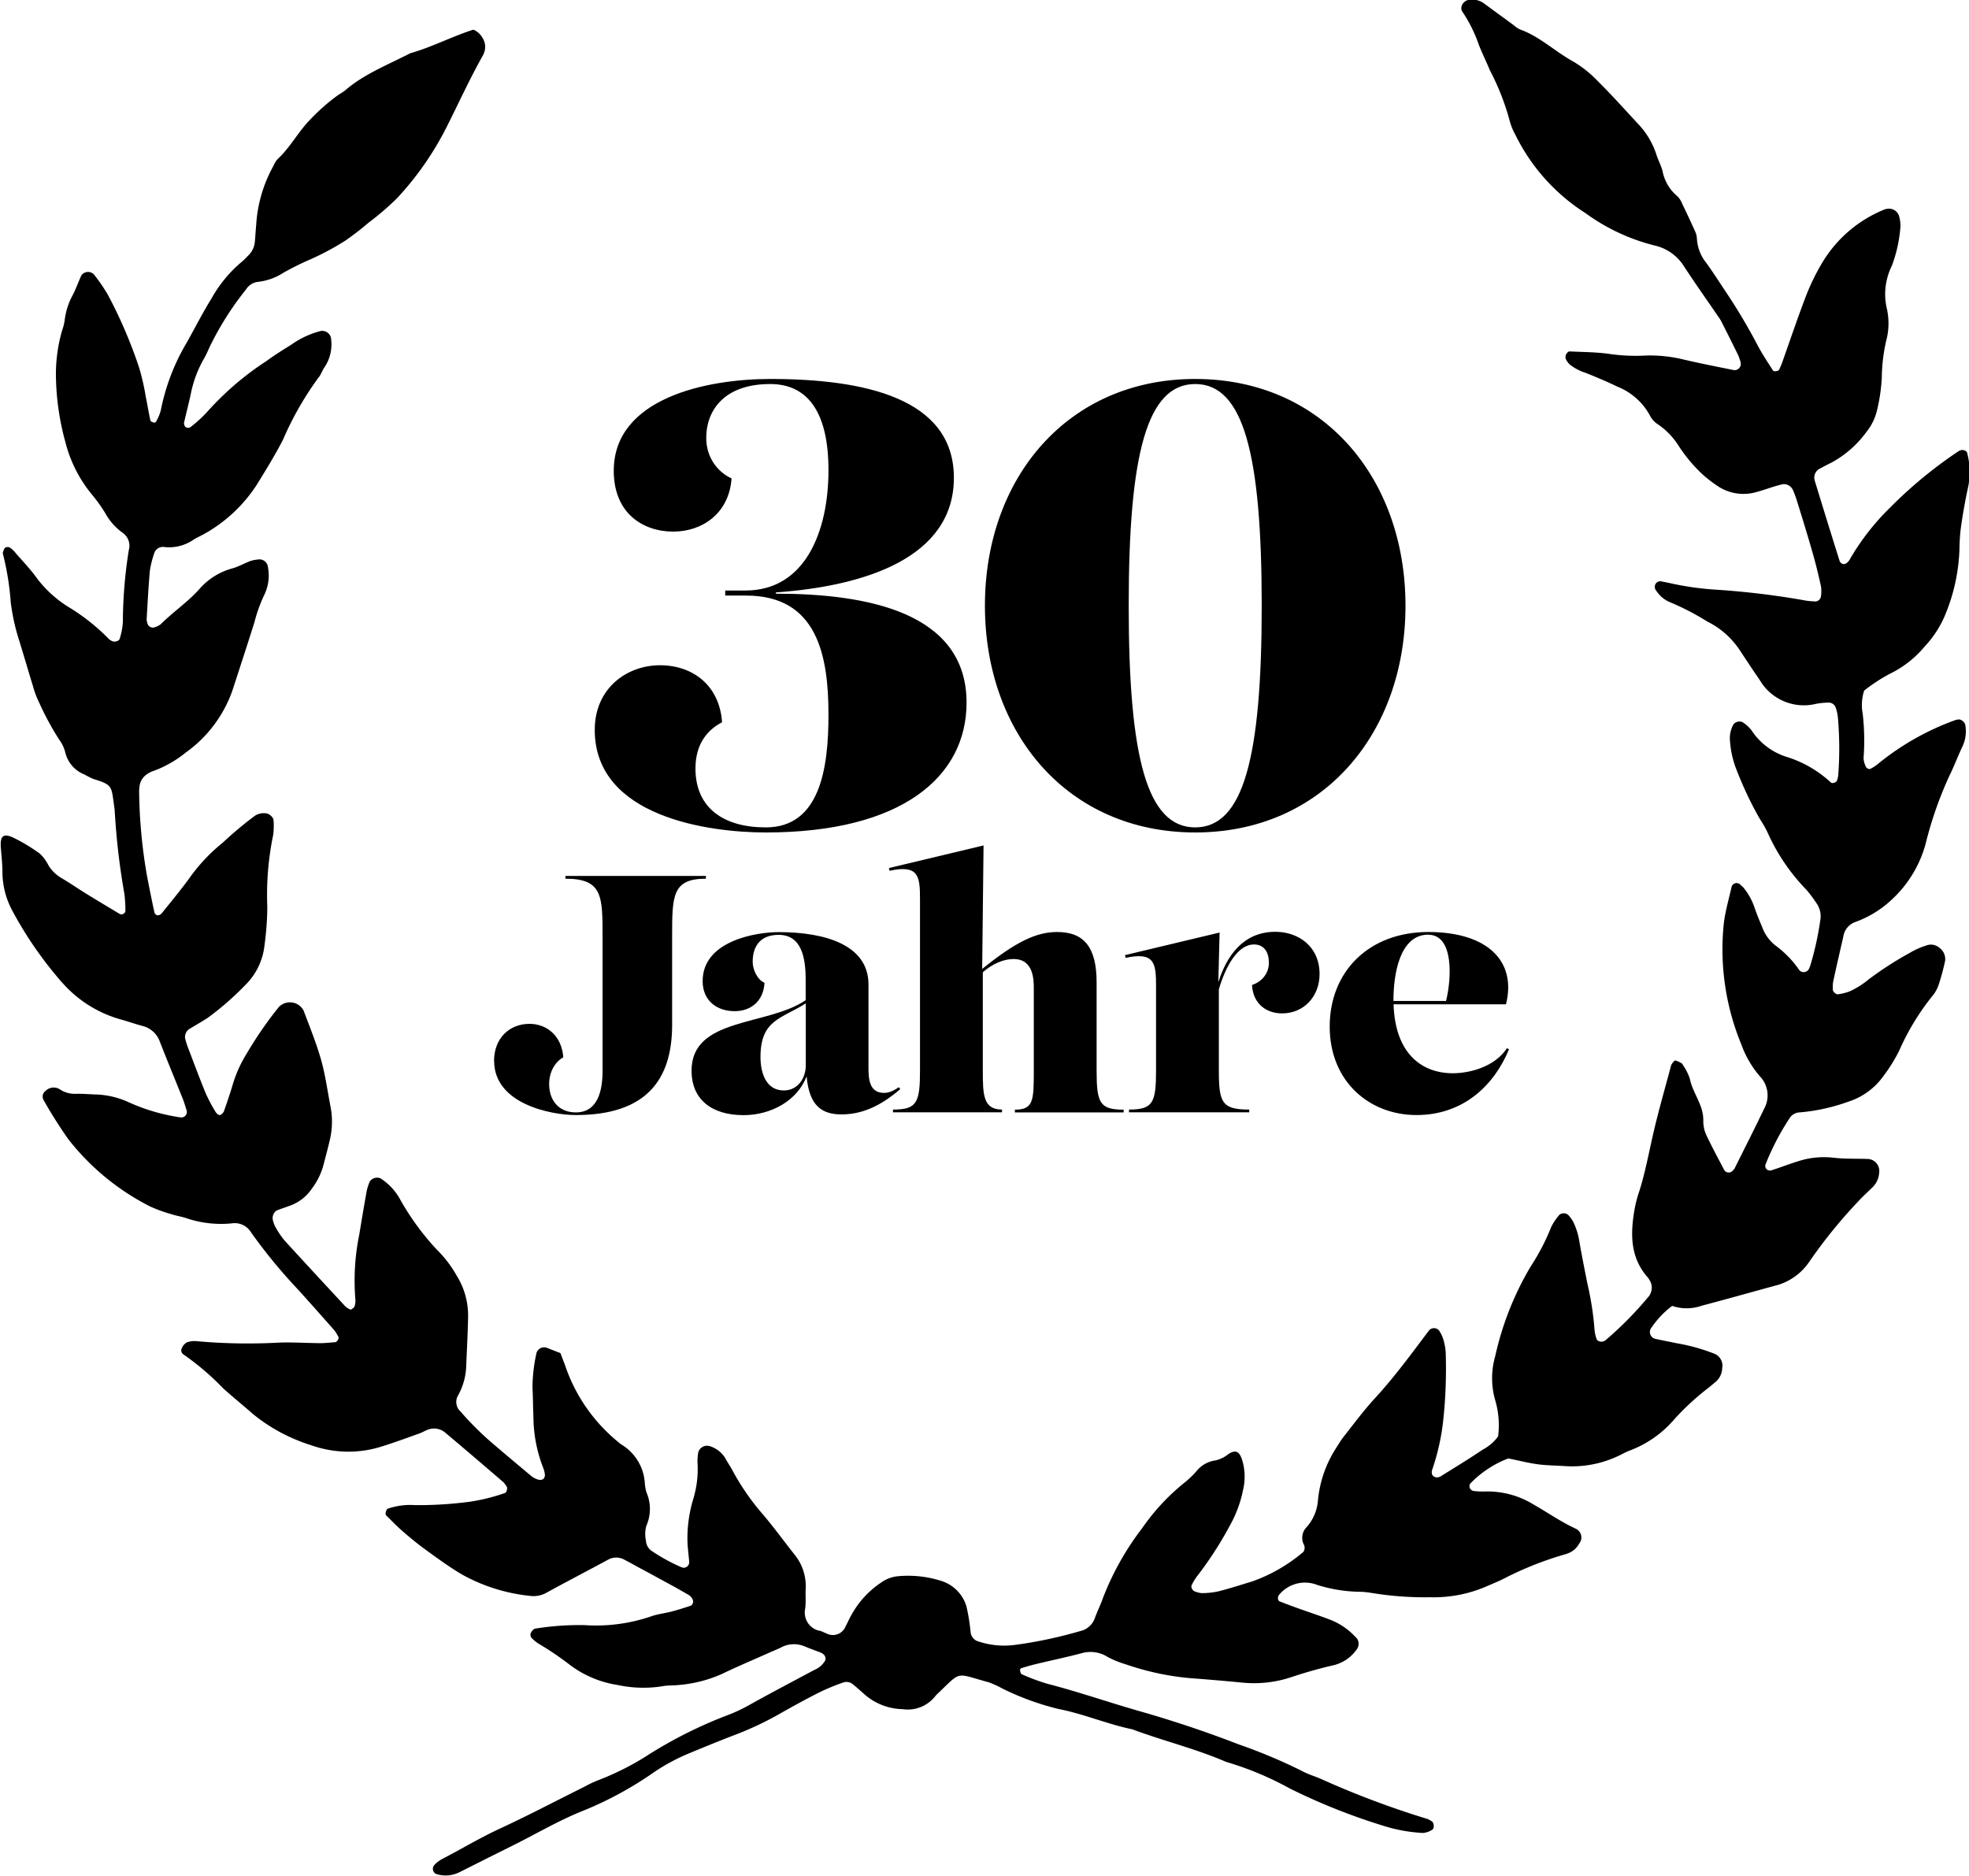 <?xml version="1.0" encoding="UTF-8"?>
<svg xmlns="http://www.w3.org/2000/svg" id="Layer_1" viewBox="0 0 186.52 177.75">
  <defs></defs>
  <g id="Group_22">
    <path id="Path_29" d="M141.91 136.09c.15-1.15.06-2.32-.27-3.44a7.52 7.52 0 0 1 0-4.18 28.77 28.77 0 0 1 3.35-8.48c.77-1.18 1.43-2.43 1.95-3.75.21-.42.47-.81.78-1.16.25-.2.61-.19.85.03.16.17.3.36.42.56.32.63.53 1.31.63 2 .23 1.31.49 2.62.75 3.92.34 1.45.57 2.93.68 4.41.03.31.1.61.22.9.04.1.25.19.38.2.15 0 .31-.04.43-.13 1.49-1.27 2.87-2.67 4.12-4.18.34-.45.36-1.07.05-1.54-.04-.07-.08-.14-.13-.2-1.76-1.97-1.68-4.29-1.25-6.66.11-.54.25-1.07.43-1.58.54-1.72.87-3.49 1.27-5.25.5-2.21 1.14-4.4 1.72-6.59a.68.68 0 0 1 .1-.21c.09-.12.23-.31.31-.3.21.06.42.15.6.27.06.03.1.12.14.19.27.39.48.81.63 1.25.27 1.39 1.32 2.51 1.28 4 0 .47.09.94.29 1.36.53 1.13 1.13 2.23 1.71 3.34.16.22.48.27.7.11.04-.03.07-.06.1-.1.06-.06.11-.12.16-.18.94-1.89 1.9-3.78 2.81-5.68.55-1 .38-2.24-.41-3.06a9.59 9.59 0 0 1-1.76-3.03 23.59 23.59 0 0 1-1.65-11.51c.15-1.16.48-2.3.74-3.44.1-.26.39-.39.65-.29.04.02.08.04.12.07.11.11.23.2.34.32.45.54.8 1.17 1.03 1.83.23.67.5 1.32.77 1.97.25.67.68 1.25 1.24 1.69.88.65 1.65 1.44 2.26 2.34.2.23.55.24.78.04.07-.06.13-.15.16-.24.03-.07.06-.15.09-.22.43-1.42.75-2.88.96-4.36.09-.55-.05-1.11-.37-1.57-.3-.46-.63-.9-.99-1.31a18.683 18.683 0 0 1-3.66-5.43c-.21-.42-.44-.83-.7-1.22-.9-1.56-1.66-3.2-2.3-4.88-.3-.81-.48-1.66-.54-2.52-.06-.55.06-1.1.33-1.58.2-.25.54-.33.84-.22.33.21.62.47.86.77a6.19 6.19 0 0 0 3.3 2.52c1.58.48 3.02 1.32 4.23 2.44.14.13.54-.02.58-.2.05-.15.09-.3.11-.46.14-1.8.13-3.6-.02-5.4-.03-.39-.11-.77-.26-1.14a.725.725 0 0 0-.54-.37c-.47 0-.93.04-1.39.14-2.06.46-4.19-.48-5.24-2.31-.63-.9-1.23-1.82-1.83-2.73a7.894 7.894 0 0 0-3.12-2.78c-1.13-.71-2.31-1.32-3.53-1.83-.51-.21-.95-.57-1.26-1.03a.602.602 0 0 1-.14-.65c.1-.22.33-.34.56-.3.23.05.45.09.69.14 1.53.35 3.08.57 4.65.66 2.81.19 5.62.53 8.39 1.03.31.05.62.06.92.08.24-.04.42-.21.48-.45.05-.31.05-.62.02-.92-.23-1.07-.49-2.14-.79-3.19-.49-1.73-1.03-3.46-1.56-5.17-.1-.3-.21-.59-.34-.87a.942.942 0 0 0-.96-.51c-.31.08-.6.16-.9.25-.53.17-1.04.35-1.57.49a4.38 4.38 0 0 1-3.61-.52c-.52-.34-1.02-.72-1.49-1.14-.86-.8-1.62-1.71-2.26-2.69-.5-.8-1.15-1.49-1.93-2.03-.33-.2-.61-.49-.79-.84a6.037 6.037 0 0 0-3.09-2.76c-.99-.48-2-.9-3.02-1.31-.52-.16-1.01-.42-1.45-.75-.18-.15-.32-.34-.42-.55-.05-.14-.04-.3.02-.44.05-.12.22-.29.32-.29 1.25.06 2.5.06 3.73.23 1.08.16 2.18.22 3.28.17 1.25-.06 2.51.06 3.73.35 1.6.38 3.21.69 4.83 1.02.32.04.62-.19.66-.52 0-.07 0-.15-.01-.22-.07-.22-.14-.44-.23-.66-.49-.99-.97-1.97-1.47-2.94-.1-.21-.21-.42-.34-.61-1.1-1.61-2.24-3.21-3.31-4.85a4.424 4.424 0 0 0-2.79-2c-2.36-.59-4.59-1.63-6.56-3.07a18.373 18.373 0 0 1-6.65-7.44c-.23-.41-.41-.85-.53-1.31-.45-1.66-1.08-3.27-1.88-4.79-.33-.8-.71-1.57-1.03-2.37-.38-1.11-.9-2.17-1.55-3.14-.34-.46.08-1.13.69-1.17.47-.05.95.07 1.33.35.95.7 1.9 1.39 2.84 2.08.17.16.37.29.58.39 1.87.67 3.3 2.08 5.01 3.02.88.52 1.68 1.16 2.38 1.9 1.33 1.32 2.59 2.73 3.86 4.1.75.8 1.32 1.77 1.66 2.81.16.52.43 1.01.58 1.54.17.93.65 1.78 1.37 2.39.23.21.4.48.51.77.41.85.81 1.7 1.19 2.55.11.21.17.43.19.67.04.87.35 1.7.9 2.37.64.89 1.23 1.82 1.84 2.73 1.09 1.63 2.09 3.31 3 5.04.43.83.96 1.61 1.46 2.4.1.16.53.09.61-.09.09-.21.19-.42.27-.64.76-2.14 1.48-4.29 2.3-6.42.43-1.09.95-2.14 1.56-3.15 1.36-2.22 3.4-3.95 5.82-4.93.07-.03.15-.05.23-.06.48-.1.95.15 1.14.6.12.37.17.76.15 1.15-.1 1.25-.37 2.47-.81 3.64-.63 1.27-.8 2.73-.46 4.11.21.99.19 2.03-.08 3.01-.26 1.15-.4 2.32-.41 3.49-.06 1.02-.2 2.03-.44 3.02-.17.77-.52 1.49-1.01 2.1a9.942 9.942 0 0 1-3.33 2.92c-.35.17-.7.35-1.04.54-.45.19-.68.7-.53 1.17.78 2.55 1.56 5.08 2.36 7.62.06.14.19.24.34.28.15 0 .29-.06.39-.16.12-.11.21-.23.28-.38 1.03-1.76 2.29-3.37 3.74-4.79 1.98-2 4.16-3.8 6.5-5.36.13-.09.28-.13.43-.12.14.02.35.12.38.22.29 1.05.33 2.16.12 3.23-.27 1.22-.49 2.46-.67 3.7-.1.7-.15 1.4-.16 2.1a17.7 17.7 0 0 1-1.46 6.61c-.45 1-1.06 1.92-1.81 2.72a9.911 9.911 0 0 1-3.29 2.6c-.87.46-1.7 1-2.47 1.61-.23.71-.28 1.46-.14 2.19.16 1.4.19 2.81.08 4.21.02.31.11.61.26.88.09.11.24.17.38.14.27-.14.53-.31.77-.51 2.19-1.78 4.67-3.18 7.33-4.13.08-.02.16-.03.23-.04.25-.06.62.24.67.52.12.7.03 1.42-.28 2.05-.43.92-.79 1.88-1.24 2.79-.95 2.07-1.7 4.22-2.24 6.42-.54 1.98-1.61 3.77-3.09 5.17a10.02 10.02 0 0 1-3.56 2.23c-.6.21-1.04.73-1.14 1.36-.33 1.45-.67 2.9-.98 4.36-.03.23-.03.47-.02.7 0 .18.31.46.48.43.38-.05.76-.14 1.12-.28.64-.29 1.24-.67 1.78-1.12a32.64 32.64 0 0 1 3.94-2.54c.47-.28.98-.51 1.5-.67.45-.19.96-.09 1.32.24.38.29.57.78.49 1.25-.17.76-.37 1.52-.62 2.26-.13.37-.32.71-.57 1.01a23.084 23.084 0 0 0-3.16 5.21c-.42.84-.92 1.64-1.49 2.39a6.51 6.51 0 0 1-3.37 2.44c-1.47.53-3.01.87-4.58 1-.4.02-.77.25-.97.6a24.12 24.12 0 0 0-2.26 4.37c-.03.15.01.29.11.41.11.1.27.15.42.12.89-.28 1.77-.63 2.66-.9 1.05-.33 2.15-.43 3.24-.31 1.08.13 2.19.08 3.28.12.62.03 1.1.55 1.08 1.17 0 .04 0 .08-.01.12-.02.47-.21.92-.52 1.28-.49.5-1.03.97-1.5 1.49-1.67 1.76-3.2 3.65-4.58 5.65a5.55 5.55 0 0 1-2.94 2.21c-.07.02-.15.04-.23.06-2.34.64-4.68 1.3-7.03 1.92-.91.32-1.9.33-2.81.02-.8.6-1.49 1.34-2.04 2.18a.66.66 0 0 0 .41.93c.68.16 1.38.28 2.07.43 1.24.21 2.45.55 3.61 1.01.52.24.8.8.69 1.35-.01.47-.22.92-.56 1.25-.31.25-.6.51-.91.74-1.11.87-2.15 1.83-3.09 2.88a10.358 10.358 0 0 1-4.19 2.93c-.44.16-.85.42-1.28.6-1.51.68-3.16.98-4.81.88-.86-.06-1.72-.06-2.58-.17-.92-.12-1.83-.36-2.84-.56a9.81 9.81 0 0 0-3.62 2.4c-.07.13-.08.29-.02.42.07.13.2.23.34.26.39.05.78.06 1.17.05 1.58-.03 3.13.39 4.48 1.21 1.36.77 2.64 1.68 4.07 2.33a.914.914 0 0 1 .29 1.4c-.22.42-.59.74-1.03.91-.07.02-.15.06-.22.08-2.04.58-4.01 1.36-5.89 2.33-.49.25-.99.45-1.5.67-1.72.77-3.6 1.14-5.48 1.09-1.88.03-3.76-.11-5.61-.42a7.7 7.7 0 0 0-1.17-.1c-1.33-.03-2.65-.25-3.92-.65-1.28-.5-2.74-.12-3.61.95-.15.17-.13.53.05.61.51.2 1.02.39 1.54.58 1.1.4 2.22.76 3.31 1.18.88.35 1.67.89 2.31 1.58.38.3.44.84.14 1.22 0 .01-.02.02-.02.03a3.74 3.74 0 0 1-2.3 1.49c-1.29.3-2.58.67-3.84 1.09-1.49.5-3.07.68-4.63.53-1.64-.16-3.27-.3-4.91-.42-2.11-.18-4.18-.63-6.18-1.32-.6-.18-1.18-.41-1.73-.71-.74-.46-1.64-.58-2.47-.33-1.44.38-2.89.68-4.34 1.03-.45.11-.9.24-1.35.38a.22.22 0 0 0-.12.17c.03.14.07.36.16.4.78.35 1.59.65 2.41.9 3.03.78 5.99 1.82 9 2.67 3.09.89 6.14 1.91 9.13 3.07 2.07.72 4.1 1.57 6.06 2.55.55.3 1.16.47 1.73.72a84.69 84.69 0 0 0 10.1 3.8c.14.06.28.13.41.22.23.12.28.69.04.81-.26.17-.55.27-.86.3-1.17-.06-2.34-.26-3.46-.59-3.15-.95-6.21-2.16-9.15-3.62a30.085 30.085 0 0 0-6.06-2.53c-2.88-1.25-5.93-1.98-8.87-3.08-2.38-.49-4.62-1.47-7.01-1.93-1.83-.45-3.6-1.09-5.29-1.93-.41-.23-.84-.42-1.28-.59-3.28-.88-2.52-1.14-4.9 1.11-.06.05-.11.11-.16.17-.74.96-1.93 1.44-3.13 1.26a5.623 5.623 0 0 1-3.64-1.44c-.35-.31-.7-.63-1.07-.92a.921.921 0 0 0-.89-.17c-.74.26-1.46.55-2.17.89-1.26.63-2.5 1.31-3.72 2a30.36 30.36 0 0 1-4.23 2.02c-1.47.56-2.91 1.15-4.36 1.75-1.23.5-2.41 1.13-3.51 1.88a33.81 33.81 0 0 1-6.8 3.67c-2.34.95-4.47 2.23-6.71 3.33-1.61.8-3.22 1.61-4.83 2.42-.71.36-1.53.43-2.28.17a.547.547 0 0 1-.18-.78c.2-.24.45-.43.72-.59 1.87-.97 3.68-2.06 5.61-2.95 2.7-1.25 5.33-2.64 7.99-3.96.41-.23.84-.43 1.28-.6 1.68-.65 3.28-1.46 4.79-2.44a41.84 41.84 0 0 1 7.33-3.67c.81-.3 1.58-.67 2.33-1.1 1.98-1.1 4-2.16 6-3.23.44-.18.8-.5 1.03-.91a.56.56 0 0 0-.05-.42.819.819 0 0 0-.35-.29c-.51-.21-1.03-.38-1.54-.6a2.6 2.6 0 0 0-2.26.1c-.28.14-.57.26-.86.38-1.58.71-3.16 1.37-4.72 2.12-1.29.58-2.67.93-4.07 1.05-.54.06-1.1.02-1.64.13-1.39.21-2.81.17-4.19-.13-1.63-.25-3.18-.9-4.5-1.89-.93-.72-1.9-1.38-2.91-1.98-.27-.16-.51-.36-.73-.58a.49.49 0 0 1-.1-.42c.05-.14.14-.26.25-.36.05-.06.12-.1.2-.11 1.54-.25 3.11-.36 4.67-.33 2.11.14 4.23-.13 6.24-.81.65-.24 1.37-.31 2.05-.49.6-.16 1.2-.35 1.79-.55.12-.08.19-.22.2-.36 0-.15-.07-.3-.16-.42-.1-.12-.23-.22-.37-.29-.47-.27-.95-.55-1.43-.81-1.1-.6-2.2-1.2-3.3-1.79-.41-.23-.82-.45-1.24-.67-.49-.28-1.08-.28-1.57 0-1.93 1.04-3.87 2.05-5.79 3.1-.48.28-1.03.39-1.58.32-2.27-.23-4.47-.92-6.46-2.03-1.21-.71-2.35-1.55-3.49-2.38-.76-.55-1.48-1.15-2.19-1.77-.53-.46-1.01-.97-1.51-1.46-.11-.11.02-.56.16-.62.82-.28 1.68-.4 2.55-.34 1.72.02 3.45-.09 5.16-.31 1.16-.17 2.3-.45 3.4-.84.16-.05.26-.47.15-.62-.08-.13-.18-.26-.28-.38-1.84-1.58-3.68-3.16-5.54-4.72-.5-.42-1.19-.5-1.77-.22-.22.09-.42.21-.64.29-1.18.42-2.35.86-3.55 1.23-2.18.71-4.54.67-6.7-.09-2.02-.63-3.91-1.63-5.55-2.97-.94-.83-1.91-1.61-2.84-2.45a24.732 24.732 0 0 0-3.74-3.19.463.463 0 0 1-.14-.63c.09-.21.25-.39.45-.51.29-.11.61-.15.92-.12 2.65.24 5.31.28 7.97.13 1.25-.03 2.51.05 3.76.06.46 0 .93-.06 1.4-.09.2-.02.41-.37.31-.52-.11-.21-.23-.41-.37-.6-1.14-1.29-2.28-2.58-3.44-3.86a50.464 50.464 0 0 1-4.47-5.44 1.8 1.8 0 0 0-1.81-.84c-1.49.15-2.99-.03-4.4-.52-.45-.14-.92-.21-1.36-.36-.68-.19-1.34-.43-1.98-.72-3.02-1.53-5.66-3.7-7.74-6.36-.86-1.22-1.65-2.47-2.38-3.77-.13-.3-.04-.64.23-.83.35-.34.88-.4 1.3-.16.45.31.99.47 1.54.45.63-.02 1.25.04 1.88.06 1.1.03 2.18.29 3.17.75 1.57.71 3.24 1.19 4.94 1.43.28.01.53-.21.54-.49v-.11c-.14-.45-.27-.9-.45-1.33-.7-1.75-1.42-3.48-2.1-5.23-.26-.75-.88-1.32-1.65-1.51-.75-.2-1.5-.47-2.25-.67-2.04-.61-3.87-1.77-5.29-3.36-.11-.11-.21-.23-.31-.35a36.399 36.399 0 0 1-4.5-6.57 7.794 7.794 0 0 1-.92-3.6c0-.78-.09-1.56-.15-2.34-.09-1.15.26-1.42 1.32-.88.84.42 1.64.91 2.39 1.46.34.33.61.71.82 1.13.29.46.69.85 1.16 1.14.82.47 1.58 1.01 2.38 1.5 1.07.66 2.14 1.3 3.21 1.94.2.08.42-.02.5-.21 0-.02.02-.05.02-.08 0-.55-.03-1.1-.1-1.64a66.87 66.87 0 0 1-.89-7.46c-.02-.23-.02-.47-.06-.71-.29-2.03-.12-2.12-1.99-2.7-.29-.12-.57-.27-.84-.42a2.98 2.98 0 0 1-1.8-2.03c-.11-.46-.31-.89-.59-1.27-.72-1.12-1.35-2.29-1.9-3.51-.24-.49-.44-1.01-.58-1.54-.44-1.42-.85-2.85-1.29-4.27-.39-1.19-.66-2.42-.82-3.66-.11-1.56-.36-3.1-.74-4.61a.304.304 0 0 1 .02-.23c.05-.13.1-.31.21-.38.13-.06.29-.06.42 0 .19.13.37.29.51.47.71.83 1.49 1.62 2.11 2.51a11.17 11.17 0 0 0 3.15 2.78c1.33.83 2.55 1.81 3.64 2.93.06.05.13.09.2.13.23.18.74.07.8-.19.17-.52.27-1.06.3-1.6.01-2.27.2-4.54.56-6.78.18-.61-.05-1.27-.57-1.64-.7-.5-1.28-1.16-1.69-1.92-.37-.6-.78-1.17-1.23-1.71-1.2-1.45-2.06-3.16-2.52-4.98-.52-1.89-.82-3.83-.88-5.78-.07-1.64.13-3.29.6-4.87.11-.3.18-.6.22-.92.11-.86.38-1.68.81-2.44.27-.56.49-1.14.74-1.72a.77.77 0 0 1 1.2-.16c.49.61.93 1.25 1.33 1.93a44.14 44.14 0 0 1 2.96 6.89c.27.9.48 1.81.63 2.74.16.77.28 1.54.45 2.3.02.09.21.16.34.2.08 0 .15-.04.19-.1.2-.33.35-.69.45-1.06.44-2.23 1.25-4.38 2.41-6.34.81-1.43 1.54-2.89 2.41-4.29.73-1.3 1.68-2.46 2.82-3.42.24-.2.46-.42.67-.65.34-.33.55-.77.6-1.25.05-.55.08-1.1.13-1.64.12-1.96.68-3.87 1.64-5.59.09-.22.21-.42.36-.6 1.22-1.12 1.98-2.62 3.13-3.79.81-.85 1.69-1.63 2.65-2.32.2-.12.4-.25.59-.38 1.79-1.57 4-2.42 6.09-3.5.07-.04.14-.07.22-.09 2.03-.59 3.91-1.58 5.89-2.21.38.16.69.44.88.8.25.4.31.9.15 1.35-.05.15-.12.29-.2.42-1.22 2.19-2.26 4.47-3.39 6.71a29.002 29.002 0 0 1-4.69 6.71c-.84.82-1.73 1.59-2.67 2.29-.71.61-1.46 1.19-2.23 1.72-1.06.67-2.16 1.26-3.31 1.77-.86.37-1.7.79-2.52 1.25-.72.47-1.55.77-2.41.87-.48.05-.91.33-1.16.74a28.79 28.79 0 0 0-3.49 5.55c-.15.36-.32.72-.52 1.06a10.87 10.87 0 0 0-1.21 3.29c-.2.92-.44 1.83-.64 2.73 0 .15.05.3.17.4.13.07.29.08.43 0 .62-.47 1.19-1 1.71-1.58 1.63-1.8 3.48-3.38 5.52-4.7.75-.56 1.56-1.05 2.35-1.55.83-.59 1.76-1.02 2.75-1.28a.85.85 0 0 1 1 .68v.04c.13.94-.08 1.89-.6 2.68-.23.31-.34.72-.59 1.01a30.21 30.21 0 0 0-3.37 5.9c-.75 1.46-1.62 2.86-2.48 4.26-1.24 1.91-2.93 3.5-4.92 4.62-.34.2-.7.35-1.03.55-.84.59-1.87.85-2.88.71a.865.865 0 0 0-.89.63 9.74 9.74 0 0 0-.4 1.59c-.14 1.56-.22 3.13-.31 4.69.02.15.06.3.12.45.11.21.35.32.58.27.22-.06.44-.16.63-.3 1.16-1.16 2.54-2.08 3.64-3.31.83-.96 1.92-1.65 3.13-1.98.6-.16 1.15-.49 1.74-.71.3-.09.6-.14.91-.15.32.03.59.24.7.54.22.92.13 1.89-.27 2.75-.41.85-.73 1.73-.96 2.64-.68 2.16-1.39 4.33-2.09 6.48-.83 2.38-2.39 4.45-4.45 5.91-.91.74-1.95 1.33-3.05 1.73-.22.07-.43.18-.62.32-.33.22-.56.56-.65.95-.05.23-.07.46-.07.7.03 2.66.28 5.32.74 7.94.22 1.15.45 2.3.7 3.45.03.15.14.26.28.31.15 0 .3-.06.4-.17.89-1.1 1.78-2.18 2.61-3.31a16.7 16.7 0 0 1 3.2-3.41 35.2 35.2 0 0 1 3.05-2.55c.33-.21.73-.28 1.12-.21.26.05.63.4.63.63.04.46.03.93-.03 1.4-.46 2.22-.65 4.49-.56 6.76 0 1.25-.1 2.5-.27 3.75a6.191 6.191 0 0 1-1.83 3.73 27.406 27.406 0 0 1-3.54 3.09c-.59.38-1.2.73-1.8 1.09-.25.2-.38.51-.35.82.07.3.16.6.27.89.56 1.46 1.1 2.93 1.7 4.38.26.57.55 1.12.87 1.65.17.31.43.45.55.35.12-.08.22-.19.29-.32.28-.81.57-1.63.81-2.45.31-1.05.75-2.06 1.33-2.99.91-1.55 1.93-3.04 3.06-4.44.56-.58 1.49-.6 2.07-.04.12.11.22.25.29.4.58 1.54 1.2 3.07 1.65 4.65.4 1.43.6 2.91.88 4.37.22 1.08.19 2.2-.07 3.27-.2.84-.42 1.67-.64 2.5-.23.75-.59 1.45-1.07 2.08a4.16 4.16 0 0 1-2.01 1.57c-.44.16-.89.31-1.32.48-.26.18-.39.49-.36.81.04.23.12.45.22.67.26.48.56.94.91 1.36 1.9 2.08 3.82 4.15 5.73 6.21.11.11.24.2.38.27.06.04.16.07.2.05.12-.09.28-.18.32-.31.07-.22.1-.46.07-.69-.16-2.03-.04-4.08.37-6.08.23-1.39.46-2.78.71-4.16.07-.3.16-.6.29-.88.22-.33.65-.46 1.02-.3.79.51 1.44 1.21 1.88 2.04.96 1.7 2.12 3.29 3.46 4.72.73.72 1.35 1.53 1.85 2.42.76 1.2 1.14 2.6 1.1 4.02-.03 1.57-.12 3.13-.18 4.69-.05.94-.31 1.86-.78 2.69-.28.49-.18 1.12.24 1.5.92 1.06 1.92 2.06 2.99 2.98 1.25 1.07 2.5 2.12 3.76 3.17.19.14.4.25.63.31.15.04.3.03.44-.04.11-.1.18-.25.18-.4-.02-.23-.08-.46-.16-.67-.6-1.54-.92-3.17-.93-4.82-.04-.94-.04-1.88-.09-2.82.01-1.09.14-2.18.38-3.25.12-.39.53-.62.92-.51.44.16.87.34 1.35.52.18.49.39 1 .56 1.51.97 2.67 2.63 5.02 4.81 6.83.18.16.36.3.56.42 1.2.79 1.96 2.09 2.06 3.52.02.31.07.62.16.92.44 1.02.43 2.17-.02 3.18-.12.45-.13.93-.03 1.39.02.4.23.77.57.99.91.61 1.87 1.14 2.88 1.56.28.07.56-.1.63-.38 0-.04.01-.07.02-.11-.05-.7-.16-1.4-.17-2.1-.02-1.33.17-2.66.56-3.94.34-1.13.47-2.31.39-3.48 0-.31.02-.62.08-.92.13-.45.61-.71 1.06-.58.01 0 .03 0 .04.01.6.19 1.12.59 1.45 1.13.22.42.5.8.71 1.21.82 1.52 1.81 2.93 2.95 4.23 1.01 1.2 1.93 2.47 2.9 3.69a4.74 4.74 0 0 1 1.06 3.27c-.03.63.04 1.26-.05 1.88-.19.96.42 1.89 1.38 2.08h.04c.22.07.43.19.65.27.64.31 1.41.04 1.72-.6.01-.03.03-.06.04-.09.19-.35.34-.71.53-1.04a8.744 8.744 0 0 1 2.82-3.1c.44-.32.96-.53 1.5-.6 1.41-.15 2.83 0 4.18.42 1.15.35 2.05 1.24 2.41 2.39.2.84.33 1.68.41 2.54.07.4.36.72.74.82 1.12.37 2.31.48 3.49.32 2.1-.28 4.17-.73 6.2-1.32.62-.15 1.12-.61 1.33-1.21.24-.66.56-1.29.79-1.96.91-2.34 2.14-4.54 3.67-6.53 1.16-1.68 2.55-3.17 4.15-4.44.36-.3.7-.63 1.01-.98.44-.56 1.08-.93 1.79-1.03.46-.1.89-.31 1.25-.61.71-.45 1.06-.23 1.32.64.26.91.28 1.86.06 2.78-.23 1.15-.64 2.26-1.21 3.29-.92 1.73-1.99 3.38-3.19 4.93-.18.25-.34.52-.47.8-.09.17.09.51.29.57.21.09.44.15.67.17.55 0 1.09-.06 1.62-.18 1.06-.27 2.11-.61 3.16-.93 1.78-.63 3.42-1.58 4.85-2.8.12-.19.15-.42.07-.63-.32-.57-.21-1.29.26-1.74a4.3 4.3 0 0 0 1.05-2.55c.17-1.72.74-3.38 1.67-4.84.25-.39.49-.8.78-1.17.97-1.23 1.9-2.49 2.96-3.64 1.86-2.02 3.47-4.23 5.12-6.42.23-.25.63-.27.88-.04.04.04.08.09.11.14.13.2.23.41.31.63.15.45.24.91.27 1.38.07 2.19-.01 4.39-.25 6.56a21.63 21.63 0 0 1-1.04 4.57c-.05.15-.04.31.02.46.08.12.21.21.35.23.16.02.31-.02.45-.1 1.33-.83 2.67-1.64 3.97-2.52.61-.32 1.13-.77 1.52-1.34Z"></path>
  </g>
  <g id="_30_Jahre" class="cls-1">
    <g class="cls-1">
      <path d="M56.34 69.14c0-3.96 3.06-6.12 6.18-6.12s5.64 1.92 5.88 5.4c-1.26.66-2.52 1.92-2.52 4.38 0 3.72 2.64 5.58 6.66 5.58 5.16 0 5.94-5.64 5.94-10.68 0-5.64-1.08-11.28-7.8-11.28H68.7v-.48h1.92c5.64 0 7.86-5.58 7.86-11.4 0-5.34-1.86-8.16-5.52-8.16-4.44 0-6.06 2.58-6.06 5.1 0 1.86 1.08 3.24 2.4 3.84-.24 3.36-2.82 5.04-5.52 5.04-2.88 0-5.64-1.74-5.64-5.76 0-6.9 8.82-8.7 14.82-8.7 8.88 0 17.4 1.8 17.4 9.36s-8.4 10.26-16.86 10.86v.12c8.58 0 18.06 1.74 18.06 10.32 0 7.02-6.12 12.3-19.02 12.3-5.34 0-16.2-1.44-16.2-9.72ZM93.3 57.38c0-12.12 7.86-21.48 19.92-21.48s19.92 9.36 19.92 21.48-7.86 21.48-19.92 21.48S93.3 69.5 93.3 57.38Zm26.22 0c0-14.4-1.74-21-6.3-21s-6.3 6.6-6.3 21 1.74 21 6.3 21 6.3-6.6 6.3-21Z" class="cls-2"></path>
    </g>
    <g class="cls-1">
      <path d="M46.8 100.51c0-2.14 1.44-3.52 3.36-3.52 1.57 0 3.04 1.06 3.2 3.17-.77.42-1.34 1.38-1.34 2.53 0 1.54.9 2.69 2.53 2.69 2.14 0 2.53-2.18 2.53-3.94v-12.7c0-3.87 0-5.5-3.52-5.5v-.26h13.31v.26c-3.2 0-3.2 1.63-3.2 5.5v8.35c0 5.25-2.5 8.54-9.12 8.54-2.37 0-7.74-1.06-7.74-5.12ZM85.29 103.17c-1.47 1.25-3.26 2.4-5.57 2.4-1.87 0-3.07-.82-3.31-3.61-.88 2.32-3.39 3.68-5.97 3.68-3.01 0-4.93-1.47-4.93-4.22 0-5.06 7.18-4.2 10.81-6.67v-1.93c0-2.02-.35-4.26-2.56-4.26-1.66 0-2.46.99-2.46 2.56 0 .74.45 1.7 1.12 1.98-.1 1.82-1.38 2.69-2.82 2.69-1.73 0-3.04-1.02-3.04-2.85 0-3.84 5.12-4.64 7.2-4.64 4.48 0 8.51 1.25 8.51 4.96V101c0 1.06 0 2.53 1.47 2.53.42 0 .8-.13 1.41-.54l.13.19Zm-8.96-2.24v-5.88c-2.28 1.46-4.29 1.53-4.29 5.08 0 1.54.54 3.17 2.21 3.17 1.34 0 2.08-1.18 2.08-2.37Z" class="cls-2"></path>
      <path d="M103.88 101.41c0 3.07.29 3.71 2.56 3.71v.26h-10.3v-.26c1.76 0 1.79-.86 1.79-3.71V93.7c0-.86 0-2.85-1.92-2.85-.91 0-1.97.43-2.91 1.25v9.3c0 2.3.03 3.71 1.82 3.71v.26H84.59v-.26c2.27 0 2.56-.64 2.56-3.71V85.15c0-2.14-.13-3.26-2.88-2.66l-.06-.26 8.96-2.14-.13 11.7c3.2-2.59 5.14-3.5 7.1-3.5 2.59 0 3.74 1.5 3.74 4.77v8.35ZM125 92.29c0 2.08-1.47 3.71-3.55 3.71-1.44 0-2.75-.86-2.85-2.69.96-.32 1.6-1.12 1.6-2.11s-.45-1.73-1.41-1.73c-1.55 0-2.7 2.09-3.33 4.25v7.68c0 3.07.29 3.71 2.88 3.71v.26h-11.39v-.26c2.27 0 2.56-.64 2.56-3.71v-8c0-2.14-.13-3.26-2.88-2.66l-.06-.26 8.96-2.14-.12 4.71c.78-2.48 2.35-4.78 5.4-4.78 2.18 0 4.19 1.38 4.19 4ZM142.95 99.39c-1.41 3.42-4.32 6.24-8.77 6.24s-8.22-3.17-8.22-8.38 3.71-8.96 9.34-8.96 8.38 2.78 7.36 6.85h-10.65c.14 4.54 2.55 6.53 5.62 6.53 1.6 0 3.97-.61 5.12-2.37l.19.1Zm-7.65-10.85c-2.75 0-3.3 3.87-3.3 6.18v.1h4.98c.51-1.99.79-6.27-1.68-6.27Z" class="cls-2"></path>
    </g>
  </g>
</svg>
